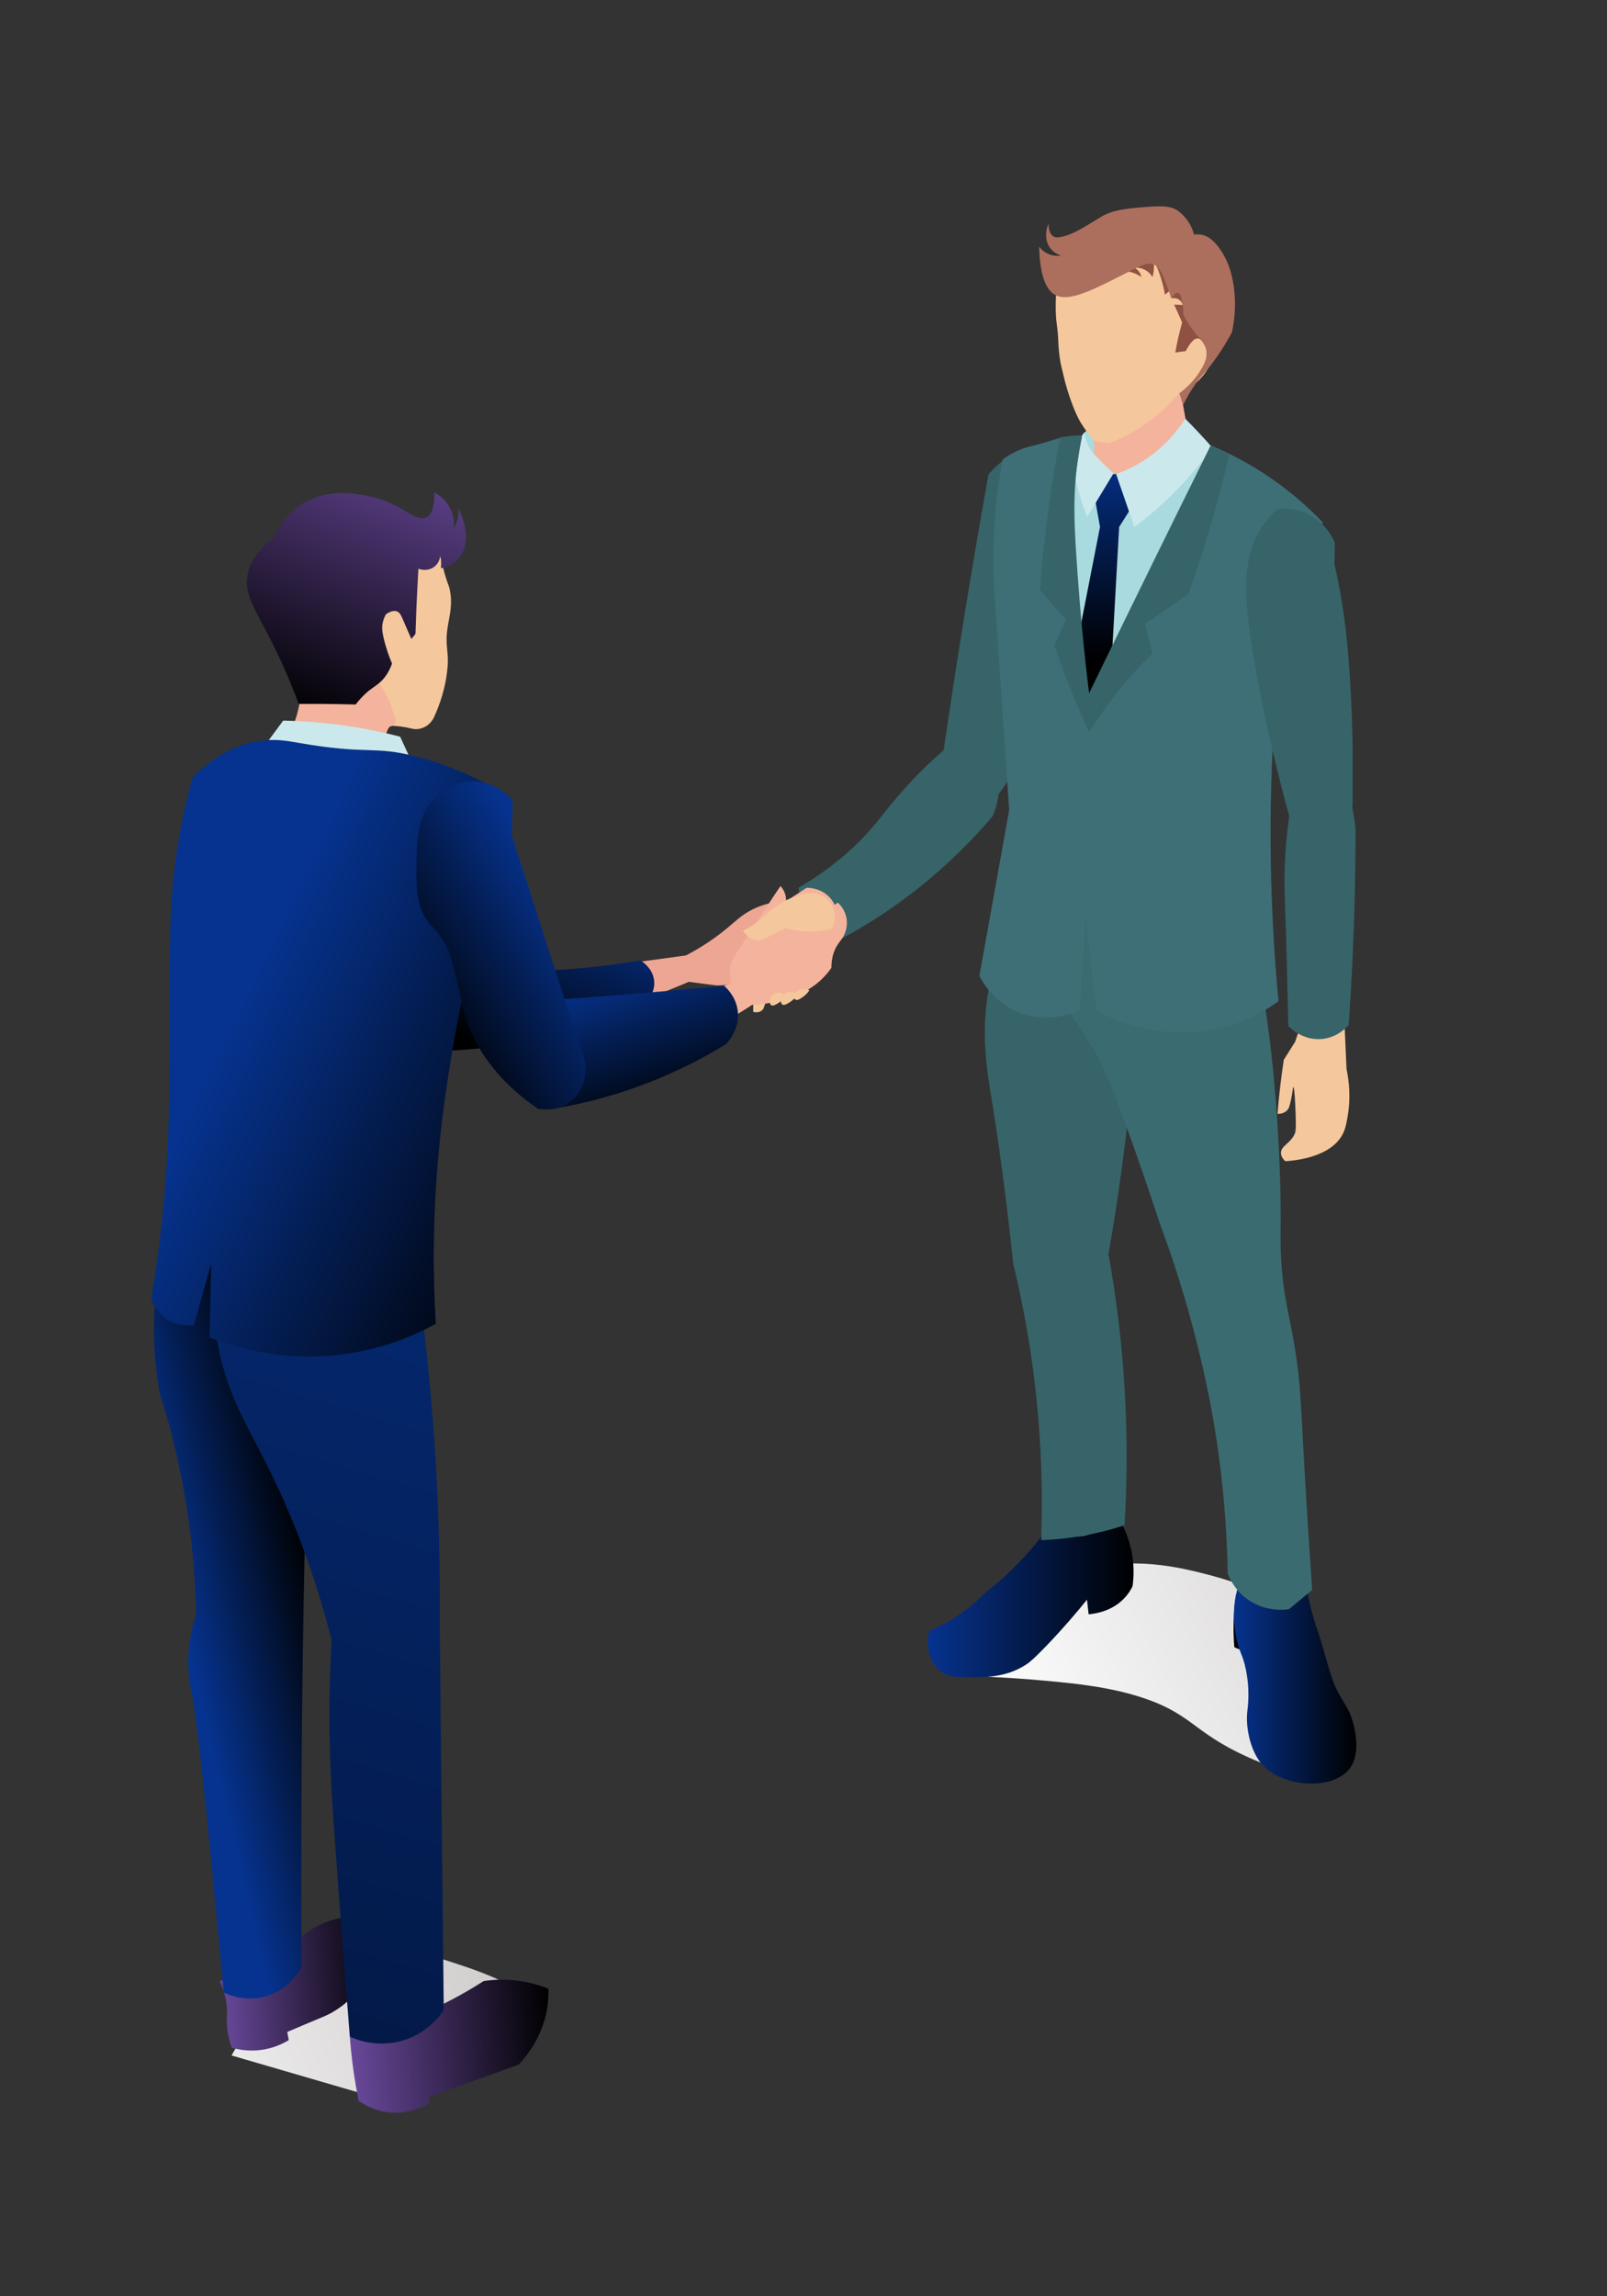 <?xml version="1.0" encoding="UTF-8"?>
<svg xmlns="http://www.w3.org/2000/svg" xmlns:xlink="http://www.w3.org/1999/xlink" viewBox="0 0 350 500">
  <rect x="0" y="0" width="350" height="500" fill="#333333" stroke="none"/>
  <defs>
    <linearGradient id="_名称未設定グラデーション_37" data-name="名称未設定グラデーション 37" x1="217.65" y1="386.77" x2="368.96" y2="311.45" gradientUnits="userSpaceOnUse">
      <stop offset="0" stop-color="#fff"/>
      <stop offset=".85" stop-color="#bfbcbb"/>
    </linearGradient>
    <linearGradient id="_名称未設定グラデーション_14" data-name="名称未設定グラデーション 14" x1="-107.9" y1="346.84" x2="-63.07" y2="346.84" gradientTransform="translate(309.96)" gradientUnits="userSpaceOnUse">
      <stop offset="0" stop-color="#06338f"/>
      <stop offset="1" stop-color="#000"/>
    </linearGradient>
    <linearGradient id="_名称未設定グラデーション_15" data-name="名称未設定グラデーション 15" x1="-50.05" y1="344.69" x2="-41.9" y2="350.55" gradientTransform="translate(309.96)" gradientUnits="userSpaceOnUse">
      <stop offset="0" stop-color="#68489a"/>
      <stop offset="1" stop-color="#000"/>
    </linearGradient>
    <linearGradient id="_名称未設定グラデーション_14-2" data-name="名称未設定グラデーション 14" x1="-41.2" y1="364.22" x2="-14.55" y2="364.22" xlink:href="#_名称未設定グラデーション_14"/>
    <linearGradient id="_名称未設定グラデーション_14-3" data-name="名称未設定グラデーション 14" x1="-69.7" y1="97.35" x2="-68.28" y2="143.32" xlink:href="#_名称未設定グラデーション_14"/>
    <linearGradient id="_名称未設定グラデーション_37-2" data-name="名称未設定グラデーション 37" x1="8.65" y1="469.13" x2="170.26" y2="405.3" xlink:href="#_名称未設定グラデーション_37"/>
    <linearGradient id="_名称未設定グラデーション_15-2" data-name="名称未設定グラデーション 15" x1="-213.3" y1="456.14" x2="-178.38" y2="456.14" gradientTransform="translate(228.68 -36.82) rotate(-4.03)" xlink:href="#_名称未設定グラデーション_15"/>
    <linearGradient id="_名称未設定グラデーション_14-4" data-name="名称未設定グラデーション 14" x1="34.68" y1="371.03" x2="64.86" y2="366.1" gradientTransform="translate(-22.1 -19.15) rotate(-4.03)" xlink:href="#_名称未設定グラデーション_14"/>
    <linearGradient id="_名称未設定グラデーション_15-3" data-name="名称未設定グラデーション 15" x1="-185.87" y1="471.96" x2="-142" y2="471.96" gradientTransform="translate(228.68 -36.82) rotate(-4.03)" xlink:href="#_名称未設定グラデーション_15"/>
    <linearGradient id="_名称未設定グラデーション_14-5" data-name="名称未設定グラデーション 14" x1="-847.2" y1="170.17" x2="-625.69" y2="750.04" gradientTransform="translate(-720.62 30.72) rotate(175.97) scale(1 -1)" xlink:href="#_名称未設定グラデーション_14"/>
    <linearGradient id="_名称未設定グラデーション_14-6" data-name="名称未設定グラデーション 14" x1="128.33" y1="191.89" x2="112.18" y2="230.56" gradientTransform="matrix(1,0,0,1,0,0)" xlink:href="#_名称未設定グラデーション_14"/>
    <linearGradient id="_名称未設定グラデーション_14-7" data-name="名称未設定グラデーション 14" x1="133.7" y1="210.99" x2="144.22" y2="243.3" gradientTransform="matrix(1,0,0,1,0,0)" xlink:href="#_名称未設定グラデーション_14"/>
    <linearGradient id="_名称未設定グラデーション_15-4" data-name="名称未設定グラデーション 15" x1="88.16" y1="94.27" x2="64.65" y2="155.77" gradientTransform="matrix(1,0,0,1,0,0)" xlink:href="#_名称未設定グラデーション_15"/>
    <linearGradient id="_名称未設定グラデーション_14-8" data-name="名称未設定グラデーション 14" x1="51.84" y1="219.73" x2="128.47" y2="256.3" gradientTransform="matrix(1,0,0,1,0,0)" xlink:href="#_名称未設定グラデーション_14"/>
    <linearGradient id="_名称未設定グラデーション_14-9" data-name="名称未設定グラデーション 14" x1="123.52" y1="198.06" x2="88.95" y2="219.04" gradientTransform="matrix(1,0,0,1,0,0)" xlink:href="#_名称未設定グラデーション_14"/>
  </defs>
  <g style="isolation: isolate;">
    <g id="_レイヤー_1" data-name="レイヤー 1">
      <g>
        <g id="_man_02" data-name=" man_02">
          <path d="M263.53,342.98c-6.53-1.68-17.22-4.44-29.13-.61-14.05,4.52-25.57,16.86-23.54,21.18.9,1.9,4.01,1.33,13.42,2.13,8.69.73,17.46,1.48,25.45,4.29,10.78,3.8,10.42,7.95,24.82,13.81,6.62,2.7,13.95,5.59,16.71,2.75,2.02-2.08.32-5.9-1.97-16.86-1.42-6.79-2.24-12.34-2.69-15.8-4.6-3.33-12.4-8.13-23.06-10.88Z" style="fill: url(#_名称未設定グラデーション_37); mix-blend-mode: multiply;"/>
          <g>
            <g>
              <g>
                <g>
                  <path d="M221.08,344.27c-2.87,3.41-5.63,5.72-7.53,7.36-3.56,3.06-6.77,5.16-8.93,6.46.83,1.39,2.8,4.15,6.24,5.46,4.98,1.9,9.68-.63,11.16-1.43,6.62-3.54,4.51-7.96,11.73-12.58,3.24-2.07,4.63-3.33,7.65-6.62,2.23-2.42,3.79-4.68,4.78-6.25-5.14-13.62-8.36-15.55-10.14-15.33-1.38.17-1.88,1.6-5.17,7.48-4.01,7.18-6.35,11.34-9.81,15.45Z" style="fill: #f5c79c;"/>
                  <path d="M232.22,333.52c1.24,1.07,2.73,1,3.09.98.77-.07,1.91-.29,3.09-.98,2.69-1.56,3.57-4.32,3.78-5.04,1.16,1.49,3.01,4.25,4.01,8.19.95,3.71.74,6.86.48,8.71-.32.68-.75,1.39-1.32,2.08-2.73,3.35-6.81,3.92-8.25,4.05-.12-1.06-.24-2.13-.36-3.19-2.31,2.87-5.17,6.22-8.61,9.81-3.23,3.37-4.14,4.01-4.78,4.41-4.4,2.78-8.74,2.72-13.73,2.65-1.84-.03-3.17-.18-4.45-1.05-2.12-1.45-2.72-3.92-2.87-4.54-.49-2.02-.12-3.72.11-4.52,1.64-.66,3.52-1.57,5.51-2.83,2.7-1.71,4.8-3.57,6.34-5.15,2.73-2.12,5.84-4.85,9-8.3,3.23-3.54,5.73-6.98,7.63-9.97-.45,1.78.07,3.61,1.33,4.7Z" style="fill: url(#_名称未設定グラデーション_14);"/>
                </g>
                <path d="M218.64,203.87c-1.03,2.54-2.35,6.33-3.23,11.05-1.88,10.11-.48,17.94.56,24.37,1.34,8.26,3.04,20.02,4.71,35.9,1.01,4.17,1.94,8.51,2.75,13.02,3.11,17.27,3.83,33.19,3.34,47.15,2.54-.09,5.42-.35,8.53-.87,3.65-.62,6.88-1.47,9.62-2.37.6-9.77.69-20.87-.2-33.02-.69-9.46-1.88-18.16-3.3-26.01,3.17-18.03,4.77-33.07,5.62-44.27,1.35-17.81,1.06-29.18.88-34.18-.12-3.23-.3-6.4-.52-9.52-8.9-1.1-17.8-2.21-26.7-3.31-.69,7.36-1.37,14.71-2.06,22.07Z" style="fill: #366469;"/>
              </g>
              <g>
                <g>
                  <path d="M269.21,347.23c-.2,1.31-.36,2.72-.46,4.23-.17,2.66-.1,5.09.08,7.21.95.45,3.05,1.3,5.7.92,1.35-.19,2.43-.64,3.18-1.03-.3-3.1-.6-6.19-.9-9.29l-7.6-2.05Z" style="fill: url(#_名称未設定グラデーション_15);"/>
                  <path d="M283.92,340.43c.45,5.94,1.67,10.45,2.67,13.43,2.52,7.46,2.97,11.44,5.26,15.39,1.17,2.03,2.07,3.14,2.74,5.5.3,1.05,1.9,6.61-.45,10.08-3.53,5.21-15.2,4.52-19.6-1.05-2.38-3.01-3.27-8.01-2.87-11.22.26-2.04.45-5.21-.3-8.93-.7-3.45-1.47-3.73-2.12-7.16-.36-1.89-1.12-6.24.47-11.17.76-2.36,1.83-4.12,2.6-5.23,3.87.12,7.73.24,11.6.37Z" style="fill: url(#_名称未設定グラデーション_14-2);"/>
                </g>
                <path d="M271.68,199.69c1.13,4.71,2.52,11.09,3.73,18.73,1.44,9.04,2.02,15.99,2.42,20.93.8,9.79.99,17.62,1.03,19.67.21,9.66-.2,11.5.36,17.72.58,6.53,1.41,8.75,2.59,15.55,1.93,11.13,1.25,14.08,3.66,49.19.14,2.03.26,3.69.33,4.72-1.7,1.4-3.39,2.81-5.09,4.21-.98.13-5.55.64-9.52-2.55-2.26-1.82-3.33-4.04-3.8-5.23-.17-9.85-1.02-21.14-3.14-33.49-.49-2.84-2.1-11.85-5.34-23.4-2.11-7.52-4.31-13.96-6.22-19.1-.55-1.67-9.97-30.43-14.04-37.37-.35-.59-.7-1.17-.7-1.17-2.64-4.35-5.13-7.78-6.94-10.11l-6.19-25.34c15.55-.6,31.11-1.2,46.66-1.8.06,2.96.13,5.92.19,8.87Z" style="fill: #3a6b70;"/>
              </g>
            </g>
            <g>
              <g>
                <g>
                  <g>
                    <path d="M215.91,112.69l-11.21,56.43c1.75,5.24,3.75,7.97,5.98,8.19,5.42.54,12.24-13.64,20.47-42.54,3.44-12.1-.27-22.05-5.89-24.07-.71-.25-4.1-1.33-9.35,1.99Z" style="fill: #79bcc9;"/>
                    <path d="M215.3,103.23c-2.07,11.58-4.07,23.37-5.99,35.37-1.64,10.3-3.18,20.47-4.62,30.52,2.02,6.18,4.2,7.94,5.98,8.19,7.27,1.02,17.78-21.61,20.47-42.54,1.8-14.03,1.03-34.59-6.03-36.69-3.23-.96-7.02,2.18-9.82,5.16Z" style="fill: #366469;"/>
                  </g>
                  <g>
                    <path d="M146.53,209.42c2.27-1,5.61-2.68,9.29-5.34,3.78-2.73,4.78-4.24,7.44-5.72,2.58-1.43,6.67-2.79,13.04-2.01-.23,1.45-1.87,10.69-10.19,15.53-3.95,2.3-7.81,2.67-9.99,2.7-2.96-.38-5.92-.77-8.87-1.15l-.71-4Z" style="fill: #eda693;"/>
                    <path d="M176.81,200.54c.99.93,1.43.5,3.59,1.66,1.37.74,2.39,1.53,3.06,2.1,4.85-2.62,10.38-6.06,16.13-10.58,7.02-5.51,12.47-11.13,16.58-15.98.62-1.41,1.32-3.48,1.4-6.02.15-4.44-1.54-10.77-5.12-11.73-1.6-.43-3.55.23-8.88,5.1-6.58,6.01-10.36,11.17-12.57,13.87-3.33,4.09-8.63,9.41-17.1,14.35.05.45.15,1.09.33,1.84.38,1.55.94,3.86,2.57,5.39Z" style="fill: #366469;"/>
                  </g>
                </g>
                <g>
                  <g>
                    <path d="M258.14,91.16c-1.76-.84-5.04-2.1-9.26-1.98-6.72.2-11.28,3.77-12.71,5-.22.99-.37,2.41.08,3.98,1.4,4.84,7.19,6.21,7.5,6.27,4.51-1.82,9.03-3.63,13.54-5.45.29-2.61.57-5.22.86-7.82Z" style="fill: #a9dadf;"/>
                    <path d="M237.58,101.5c.44-1.29,1.25-4.26.2-7.64-.38-1.2-.9-2.17-1.4-2.92.16-1.48.61-2.61,1.12-3.46,2.79-4.7,10.45-6.38,19.2-4.57.8,4.38,1.59,8.76,2.39,13.15-.6,8.4-7.19,13.81-12.82,13.13-3.74-.45-7.02-3.59-8.68-7.69Z" style="fill: #f4b39c;"/>
                  </g>
                  <g>
                    <g>
                      <path d="M271.3,102.46c-4.37-3.03-8.56-5.4-12.33-7.25-7.63,5.36-13.92,8.23-15.89,8.03-1.18-.12-2.2-.51-2.2-.51,0,0-1.5-.45-2.55-1.53-2.08-2.14-2.54-5.31-2.66-6.37-.53.26-1.06.52-1.59.78-5.06,2.49-10.1,4.92-15.13,7.28v25.22c1.13,10.43,2.25,20.85,3.36,31.28.73,6.87,1.5,14.05,2.22,20.91-.05,1.1-.16,2.32-.36,3.63-.19,1.26-.44,2.41-.7,3.44.98,1.67,3.79,5.95,9.25,8.3,3.31,1.42,6.3,1.58,8.12,1.52h0c3.56,1.01,6.47,1.09,8.58.93,5.41-.42,9.65-1.97,13.95-3.76,3.26-1.36,5.84-2.77,7.58-3.8-.03-.81-.07-1.65-.13-2.52-.06-.91-.14-1.8-.24-2.65.38-.8.91-2.03,1.42-3.59,1.08-3.32,1.11-5.84,1.62-8.62.82-4.45,1.23-7.48,1.47-9.06,1.95-12.77,6.48-22.9,10.08-41.9.59-3.1.99-5.59,1.19-6.85-3.82-4.02-8.8-8.58-15.06-12.92Z" style="fill: #a9dadf;"/>
                      <path d="M240.43,103.05c.76.11,1.66.2,2.66.18.84-.01,1.59-.08,2.25-.18,1.01,1.46,2.02,2.93,3.03,4.39-1.54,2.43-3.08,4.86-4.62,7.3l-1.65,29.35-5.69,9.32c-.84-3.18-1.68-6.35-2.53-9.53,1.9-9.72,3.8-19.43,5.7-29.15-.49-2.75-.99-5.49-1.48-8.24.77-1.15,1.55-2.3,2.32-3.46Z" style="fill: url(#_名称未設定グラデーション_14-3);"/>
                      <g>
                        <path d="M258.14,91.16c-1.54,2.42-4.31,6.02-8.83,8.99-2.25,1.47-4.41,2.44-6.22,3.09,1.32,3.84,2.65,7.67,3.97,11.51,2.68-1.99,5.65-4.46,8.68-7.49,3.43-3.44,6.16-6.81,8.3-9.8-.93-1.06-1.91-2.14-2.93-3.23-1-1.07-1.99-2.09-2.97-3.07Z" style="fill: #cbe8ec;"/>
                        <path d="M236.17,94.18c.13.97.47,2.42,1.44,3.85.3.44.6.79,1.37,1.6.84.87,2.02,2.05,3.55,3.43-1.92,3.16-3.83,6.32-5.75,9.49-1.15-2.86-1.85-5.33-2.3-7.18-1.05-4.36-.81-5.92-.64-6.68.46-2.08,1.53-3.6,2.32-4.5Z" style="fill: #cbe8ec;"/>
                      </g>
                    </g>
                    <g>
                      <path d="M263.71,96.98c-3.93,7.89-7.86,15.83-11.78,23.81-4.96,10.1-9.87,20.16-14.72,30.19-1.04,10.46-1.63,22.39-1.26,35.51.34,12.44,1.48,23.74,2.96,33.7,3.59,1.8,15.47,7.2,28.96,3.11,4.45-1.35,7.98-3.4,10.58-5.29-1.79-19.01-2.41-40.45-.76-63.83.61-8.56,1.48-16.76,2.54-24.6,2.63-5.27,5.27-10.54,7.9-15.8-2.2-2.3-4.82-4.74-7.9-7.14-5.97-4.65-11.77-7.67-16.52-9.66Z" style="fill: #3e6f77;"/>
                      <path d="M235.68,94.84c-1.34,6.78-2.41,15.07-2.42,24.53-.02,12.68,1.87,23.45,3.95,31.61.23,10.47.22,21.44-.1,32.87-.36,12.67-1.09,24.76-2.06,36.21-.97.43-7.51,3.2-14.29-.13-4.59-2.25-6.75-6.05-7.45-7.45,2.16-12.03,4.33-24.07,6.49-36.1-1.03-15.06-2.05-30.12-3.08-45.18-.58-7.34-.57-15.69.63-24.79.29-2.19.63-4.3,1.02-6.34,1.62-1.2,3.06-1.87,4.06-2.25,1.63-.63,2.41-.63,6.09-1.76,1.38-.42,1.36-.45,2-.62,2.13-.55,3.95-.63,5.17-.61Z" style="fill: #3e6f77;"/>
                      <path d="M263.71,96.98l-26.5,54v8.45c1.53-2.48,3.33-5.12,5.46-7.85,2.83-3.64,5.68-6.7,8.31-9.24-.52-2.17-1.05-4.33-1.57-6.5,3.15-2.17,6.3-4.33,9.44-6.5,1.59-4.5,3.15-9.26,4.63-14.27,1.66-5.6,3.07-10.99,4.27-16.14-1.35-.65-2.69-1.3-4.04-1.96Z" style="fill: #366469;"/>
                      <path d="M235.68,94.84c-.16.75-.38,1.85-.61,3.19-1.66,9.66-1.07,17.17-.31,27.85.5,7.02,1.26,15.48,2.45,25.1v8.45c-1.73-3.72-3.44-7.71-5.07-11.97-.91-2.36-1.74-4.68-2.51-6.94.84-1.85,1.67-3.71,2.51-5.56-1.89-2.18-3.78-4.35-5.66-6.53.37-4.77.87-9.75,1.53-14.91.82-6.44,1.81-12.56,2.9-18.32,1.59-.12,3.18-.25,4.78-.37Z" style="fill: #366469;"/>
                    </g>
                  </g>
                </g>
                <path d="M282.06,226.87l-2.45,3.89c-.31,2.02-.6,4.12-.84,6.3-.21,1.88-.39,3.71-.53,5.49.5,0,1.41-.1,2.07-.76.36-.36.54-.8.85-2.23.41-1.93.42-2.86.53-2.87.21,0,.42,3.24.5,6.12.06,2.27.08,3.42-.18,4.03-.93,2.15-3.03,2.64-3.02,4.21,0,.77.51,1.39.94,1.8,1.94-.12,9.93-.8,12.54-5.96.54-1.08.74-2.12.98-3.44.82-4.49.33-8.27-.18-10.69-.17-3.75-.33-7.51-.5-11.26-2.95-.04-5.89-.08-8.84-.12-.62,1.83-1.24,3.65-1.86,5.48Z" style="fill: #f5c79c;"/>
                <path d="M281.2,175.19c-.34,1.97-.79,4.91-1.09,8.5-.51,6.03-.34,10.55-.24,13.24.26,7.17.48,15.79.73,26.49.33.34,3.24,3.31,7.53,2.79,3.21-.39,5.13-2.48,5.61-3.03.76-10.88,1.26-22.12,1.43-33.7.04-3.03.07-6.04.07-9.03-.83-7.54-2.22-9.21-3.31-9.38-1.18-.19-1.98,1.37-4.6,2.7-2.37,1.2-4.65,1.41-6.12,1.42Z" style="fill: #366469;"/>
                <path d="M278.09,110.86c-.76.71-1.81,1.82-2.86,3.31-5.01,7.13-4.75,15.98-1.16,34.66,1.6,8.31,3.84,18.51,7.05,30.1.6.41,1.45.9,2.54,1.23,3.76,1.12,8.23-.31,10.27-2.94.95-1.23.6-2.01.67-10.13.03-3.87-.02-10.49-.61-19.71,0-.12-.02-.26-.03-.43-.25-3.71-.65-9.47-1.74-16.13-.33-2-.83-4.76-1.59-8.04.04-1.51.07-3.03.11-4.54-.37-.91-1.86-4.26-5.65-6.19-3.06-1.56-5.91-1.33-7-1.18Z" style="fill: #366469;"/>
              </g>
              <g>
                <path d="M230.06,63.43c-.3,3.51,0,6.31,0,6.31.12,1.14.28,1.97.39,3.69.04.67.06,1.17.06,1.3.04,1.18.24,2.84.4,3.83.08.5.19,1.11.96,4.19.65,2.59,2.09,6.99,3.58,9.39.68,1.1,1.62,2.44,2.9,3.85,1.07.19,2.14.37,3.21.56,3.32-1.31,7.56-3.5,11.66-7.22,1.31-1.19,2.45-2.39,3.43-3.55,1.21-.51,2.81-1.36,4.33-2.84,6.2-6.06,4.37-16.23,4.15-17.59-1.07-6.79-5.91-16.77-14.84-18.11-11.54-1.73-19.84,11.47-20.24,16.19Z" style="fill: #f5c79c;"/>
                <path d="M243.75,58.16c-.14.15-.28.35-.23.52.12.42,1.26.26,2.45.49.68.13,1.59.43,2.61,1.15-.04-.24-.17-.72-.53-1.2-.37-.48-.79-.72-1.01-.82.37-.04,1.29-.08,2.29.44.97.5,1.47,1.26,1.67,1.58.14-.46.27-1.05.3-1.75.06-1.08-.13-1.97-.3-2.57.57,1.13,1.17,2.48,1.69,4.04.5,1.51.82,2.9,1.04,4.11,1.25-1.01,2.49-2.02,3.74-3.04l-2.39,3.86c.12-.03,1.05-.25,1.82.36.48.38.65.88.7,1.08-.62-.03-1.25-.06-1.87-.09.58,1.3,1.16,2.6,1.74,3.9-.32,1.11-.62,2.28-.9,3.53-.23,1.04-.43,2.05-.59,3.01.76-.1,1.51-.21,2.27-.31.69-1.32,1.7-2.89,2.7-2.76,1.17.15,1.59,2.54,2.24,2.46.35-.04.78-.82.99-4.34-2.73-6.36-5.46-12.73-8.18-19.09l-9.43.56-2.81,4.88Z" style="fill: #8e5142;"/>
                <path d="M261.72,73.94c.34.46.83,1.26,1,2.35.3,1.88-.64,3.37-1.49,4.73-1.84,2.92-4.57,4.76-4.57,4.75,0,0,.09-.08.19-.18.27.89.55,1.78.82,2.67.4-.86,1.04-2.14,1.99-3.6,1.41-2.18,2.73-3.51,3.41-4.35,1.41-1.73,3.29-4.32,5.24-7.96,1.06-4.88.64-8.77.23-11.02-.39-2.1-1.12-4.64-2.79-7.04-1.7-2.46-3.12-2.97-3.83-3.13-.75-.18-1.41-.14-1.86-.07-.18-.69-.52-1.71-1.22-2.78,0,0-.94-1.44-2.26-2.39-1.8-1.3-4.27-1.11-9.13-.67-3.89.35-5.67.92-7.18,1.7-.14.07-.71.42-1.85,1.11-2.74,1.67-4.96,3.12-7.56,3.57-.4.07-.93.14-1.43-.15-1.07-.63-1.06-2.42-1.05-2.78-.84,1.88-.69,3.96.41,5.39.77,1,1.79,1.39,2.3,1.54-.45.08-1.4.18-2.5-.22-1.28-.47-2-1.35-2.27-1.72.18,7.86,2.26,9.95,3.67,10.62,2.9,1.37,7.65-1.01,13.88-4.14,3.81-1.91,6.04-3.45,7.69-2.43,1.26.78,2.05,2.98,2.89,5.28.3.81.5,1.5.62,1.98.5-.83,1.13-1.35,1.58-1.22.4.12.54.71.76,1.63.24,1.03.3,1.92.3,2.56-.46.58,3.2,5.67,4.01,5.99Z" style="fill: #ac6f5d;"/>
              </g>
            </g>
          </g>
        </g>
        <g id="man_01">
          <path d="M116.24,437.93c.24,2.45-1.81,8.77-33.99,18.91-10.6-3.09-21.21-6.18-31.81-9.27,1.31-2.43,11.83-21.32,30.07-23.1,7.28-.71,13.94,1.48,18.28,2.91,5.64,1.85,16.96,5.57,17.43,10.55Z" style="fill: url(#_名称未設定グラデーション_37-2); mix-blend-mode: multiply;"/>
          <g>
            <g>
              <g>
                <path d="M47.85,431.32c2.73-.52,6.71-1.62,10.94-4.17,2.98-1.79,5.24-3.79,6.84-5.45,1.63-1.34,5.11-3.78,10.03-4.3,2-.21,3.76-.06,5.14.19.3.55.68,1.34.98,2.35.27.91,1,3.84-.11,7.06-.26.76-1.08,2.02-2.72,4.55-1.1,1.7-1.67,2.57-2.46,3.42-1.41,1.52-2.78,2.38-3.71,2.96-1.44.89-2.23,1.14-5.76,2.62-1.19.5-2.7,1.14-4.46,1.9.11.59.22,1.18.33,1.77-1.17.72-3.34,1.83-6.26,2.17-2.7.32-4.9-.15-6.18-.53-.46-1.31-.99-3.28-1.05-5.72-.02-.98.05-1.41.04-2.21-.01-1.58-.3-3.82-1.59-6.61Z" style="fill: url(#_名称未設定グラデーション_15-2);"/>
                <path d="M68.55,267.68c-10.09-3.29-20.17-6.59-30.26-9.88-1.13,4.7-2.31,10.35-3.32,16.78-.72,4.62-1.18,7.62-1.37,11.51-.22,4.55-.08,10.44,1.21,17.34,1.3,4.08,2.51,8.43,3.58,13.05,2.99,12.94,4.13,24.83,4.31,35.09-.71,2.15-1.64,5.65-1.68,9.99-.03,3.62.56,6.29.71,7.03.96,4.61,2.9,20.69,6.99,65.24,1.01.5,4.35,1.98,8.51,1.04,5.52-1.26,8.07-5.82,8.46-6.54-.17-26.58-.02-53.74.48-81.46.49-26.94,1.29-53.34,2.37-79.19Z" style="fill: url(#_名称未設定グラデーション_14-4);"/>
              </g>
              <g>
                <path d="M76.19,443.48c5.23-1.14,11.49-3.01,18.24-6.12,4.15-1.92,7.78-3.98,10.9-6,1.81-.27,4.28-.45,7.17-.11,2.88.35,5.24,1.1,6.94,1.79.04,1.36-.03,2.91-.33,4.59-1.05,5.88-4.24,9.9-6.12,11.91-6.48,2.35-12.97,4.7-19.45,7.04.01.44.03.88.04,1.32-1.14.7-4.71,2.67-9.37,2-2.88-.42-4.97-1.67-6.1-2.46-.46-2.29-.88-4.74-1.23-7.33-.31-2.31-.53-4.53-.69-6.63Z" style="fill: url(#_名称未設定グラデーション_15-3);"/>
                <path d="M90.32,274.2c-14.21-2.15-28.41-4.31-42.62-6.46-1.33,6.78-2.37,16.83.4,28.13,2.45,9.95,6.26,15.26,11.4,25.91,3.83,7.94,8.8,19.77,12.73,35.39-.13,2.23-.29,5.46-.39,9.34-.36,14.04.37,24.41,1.17,35.33,1.24,17.03,2.31,30.75,3.18,41.64,1.12.51,6.26,2.7,12.25.61,4.84-1.69,7.4-5.19,8.21-6.4-.29-28.1-.58-56.19-.88-84.29.12-12.74-.23-26.48-1.27-41.07-.97-13.56-2.43-26.3-4.18-38.12Z" style="fill: url(#_名称未設定グラデーション_14-5);"/>
              </g>
            </g>
            <g>
              <g>
                <g>
                  <path d="M97.73,215.08c17.88-2.44,35.77-4.87,53.65-7.31-.14,1.87-.28,3.75-.42,5.62-11.51,4.89-34.91,14.07-48.96,13.06-2.56-.18-7.55-.55-8.58-3.32-1.22-3.3,3.95-7.75,4.3-8.05Z" style="fill: #eda693;"/>
                  <path d="M100.51,211.1c2.94.2,6,.33,9.17.37,11.11.14,21.14-.86,29.8-2.34.41.25,2.41,1.52,2.91,3.91.61,2.9-1.5,5.01-1.75,5.25-5.56,2.59-12.87,5.43-21.79,7.53-7.7,1.81-14.63,2.61-20.32,2.93-4.15-2.62-6.07-7.04-4.85-11.03,1.39-4.54,6.19-6.39,6.82-6.62Z" style="fill: url(#_名称未設定グラデーション_14-6);"/>
                </g>
                <g>
                  <path d="M164.05,216.25v4.07c.13.04.68.2,1.29.02.58-.18.99-.62,1.07-1.13.26-.69.52-1.39.79-2.08l-3.15-.86Z" style="fill: #f5c79c;"/>
                  <g>
                    <path d="M158.91,210.88c.28-1.13.67-1.99.96-2.55.15-.29,8.9-13.66,10.11-15.4.31.34.99,1.17,1.18,2.41.32,2.06-.95,3.58-1.15,3.81.73.75,1.47,1.5,2.2,2.25,1.83-.51,3.66-1.02,5.48-1.53,1.6-1.11,3.19-2.22,4.79-3.33.44.41,1.5,1.49,1.85,3.22.3,1.43-.03,2.58-.18,3.05-.46,1.55-1.22,1.99-1.96,3.29-.54.94-1.11,2.42-1.11,4.63-.56.81-1.26,1.68-2.15,2.53-3.13,2.98-6.73,4.01-8.77,4.4-1.52.54-3.69,1.11-6.32,1.12-1.28,0-2.43-.12-3.4-.3-.47-1.26-.93-2.79-1.22-4.57-.18-1.09-.27-2.11-.31-3.03Z" style="fill: #f4b39c;"/>
                    <g>
                      <path d="M169.6,209.7c.57.51.61,1.83.56,2.42-.08.9-.36,1.84-.67,2.66-5.84,4.46-14.41,9.98-25.67,14.13-8.24,3.04-15.74,4.54-21.76,5.29-4.14-.57-7.23-4.13-7.21-8.21.01-4.25,3.39-7.89,7.74-8.21,25.69.4,35.54-2.45,39.66-5.27.56-.38,5.89-4.1,7.35-2.8Z" style="fill: #f4b39c;"/>
                      <path d="M121.23,217.69c4.01-.29,8.04-.6,12.09-.92,8.21-.65,16.34-1.36,24.38-2.11.57.49,2.49,2.26,2.94,5.21.64,4.18-2.19,7.14-2.52,7.48-4.79,2.95-10.93,6.19-18.36,8.95-7.38,2.74-14.1,4.29-19.63,5.19-.85-1.42-5.65-9.74-2.31-18.33.9-2.32,2.19-4.13,3.41-5.47Z" style="fill: url(#_名称未設定グラデーション_14-7);"/>
                    </g>
                  </g>
                  <g>
                    <path d="M175.66,193.32c-1.26.83-2.53,1.66-3.79,2.48.57.87,1.79,2.47,3.91,3.59,1.26.67,2.43.96,3.28,1.09,0,0,1.2-.46,1.21-.46,0,0,2.13-.81,2.14-.81-.07-.62-.33-2.3-1.68-3.77-1.95-2.13-4.63-2.13-5.06-2.13Z" style="fill: #f4b39c;"/>
                    <g>
                      <path d="M174.53,194.82c-.83.2-1.88.53-3.03,1.08-1.84.88-3.15,1.95-4.16,2.78-1.34,1.11-1.38,1.36-2.49,2.18-1.2.88-2.3,1.44-3.05,1.78.07.13,1.25,2.08,3.31,2.1.89,0,1.58-.35,1.93-.57,1.34-.69,2.69-1.38,4.03-2.07,1.63.46,3.96.9,6.74.7,1.27-.1,2.4-.31,3.37-.56,1.03-1.89.85-4.19-.45-5.83-1.44-1.82-3.98-2.48-6.21-1.57Z" style="fill: #f5c79c;"/>
                      <path d="M170.06,217.78c.11-.82.7-1.5,1.5-1.71.75-.2,1.56.05,2.08.64-.56.75-1.14,1.2-1.54,1.46-.55.36-1.29.84-1.72.56-.31-.2-.32-.7-.31-.94Z" style="fill: #f5c79c;"/>
                      <path d="M167.64,217.92c.11-.82.7-1.5,1.5-1.71.75-.2,1.56.05,2.08.64-.56.75-1.14,1.2-1.54,1.46-.55.36-1.29.84-1.72.56-.31-.2-.32-.7-.31-.94Z" style="fill: #f5c79c;"/>
                      <path d="M172.93,217.06c0-.64.49-1.25,1.24-1.55.71-.28,1.54-.23,2.12.13-.45.66-.96,1.1-1.32,1.36-.49.36-1.15.85-1.62.71-.33-.1-.41-.47-.43-.66Z" style="fill: #f5c79c;"/>
                    </g>
                  </g>
                </g>
              </g>
              <g>
                <g>
                  <path d="M89.2,114.61c3.02,1.66,5.81,3.19,6.59,5.94.24.86.46,2.45,1.33,5.25.55,1.78.57,1.48.76,2.26.82,3.41.01,5.92-.4,8.62-.6,3.96.29,4.98,0,8.54-.22,2.68-.89,6.44-2.95,10.94-.87,1.89-2.92,2.98-4.9,2.48-1.58-.4-2.91-.54-3.96-.58-2.02-.08-2.96.21-4.38-.44-1.72-.79-2.46-2.17-3.79-4.23-7.37-11.37-11.59-10.5-13.91-17.88-1.3-4.16-3.41-10.87.17-16.96,3.31-5.64,9.42-7.23,11.13-7.61,3.72.08,9.03.78,14.31,3.67Z" style="fill: #f5c79c;"/>
                  <path d="M85.73,155.54c.34.72.64,1.63.24,2.17-.26.36-.73.41-.84.43-.86.18-1.72,2.67-2.01,11.98-9.36-.2-18.73-.4-28.09-.6,2-1.48,5.08-4.18,7.44-8.48,4-7.31,3.26-14.42,2.87-16.95,1.36-.53,5.51-1.96,10.25-.39,8,2.66,10.04,11.35,10.14,11.84Z" style="fill: #f4b39c;"/>
                  <path d="M91.13,123.82c-.06,1.07-.12,2.14-.18,3.22-.2,3.71-.35,7.37-.46,10.99-.3.37-.59.73-.89,1.1-.76-1.7-1.32-3-1.66-3.79-.57-1.32-.82-1.95-1.46-2.2-.92-.37-1.99.32-2.4.6-.23.39-.52.98-.7,1.75-.25,1.07-.18,2.09.35,4.15.33,1.26.84,2.93,1.65,4.85-.7,1.99-1.67,3.19-2.42,3.9-1.06,1.02-1.92,1.32-3.41,2.69-.97.91-1.66,1.76-2.07,2.32-2.54-.07-5.11-.11-7.72-.13-1.58-.01-3.15-.01-4.7,0-.99-2.68-2.61-6.8-4.98-11.67-4.22-8.67-6.98-11.87-6.18-16.37.35-1.95,1.5-4.93,5.69-8.08,2.37-5.06,5.62-7.15,7.14-7.96,7.67-4.07,17.22-.1,17.93.2,4.11,1.78,6.39,4.24,8.26,3.22,1.52-.83,1.73-3.4,1.68-5.4.65.35,2.95,1.71,3.88,4.52.44,1.33.42,2.52.34,3.28.27-.42.58-1.01.8-1.77.3-1.05.29-1.97.23-2.55.29.58,2.68,5.41,1.1,9.14-.22.51-.66,1.55-1.73,2.47-1.21,1.03-2.54,1.32-3.21,1.41.04-.26.07-.55.08-.86.02-.73-.08-1.36-.21-1.85-.03.3-.17,1.43-1.11,2.26-.96.85-2.38,1.07-3.67.57Z" style="fill: url(#_名称未設定グラデーション_15-4);"/>
                </g>
                <g>
                  <path d="M53,225.8c1.47-1,2.45-2.14,3.01-2.89,5.73,2.14,11.83,4.67,18.19,7.68,5.42,2.56,10.46,5.2,15.11,7.82.66,2.44,1.32,4.89,1.98,7.33-10.8-3.58-18.92-5.08-24.44-5.78-1.99-.25-5.13-.59-9.24-1.83-6.01-1.81-10.57-4.47-13.49-6.44-.19-.73-.09-1.22.01-1.53.79-2.33,4.95-1.71,8.88-4.37Z" style="fill: #f4b39c;"/>
                  <path d="M89.36,165.21c-.74-1.6-1.48-3.2-2.21-4.8-5.49-1.43-11.76-2.61-18.73-3.17-2.33-.19-4.58-.29-6.74-.33-1.95,2.63-3.89,5.26-5.84,7.89,4.53-.42,9.44-.68,14.69-.68,6.86,0,13.17.43,18.83,1.09Z" style="fill: #cbe8ec;"/>
                  <path d="M41.73,170.09c.47-1.73,1.99-2.38,3.18-3.4,1.31-1.13,5.5-4.45,11.6-5.35,3.52-.52,6.13,0,8.62.43,15.28,2.66,16,.49,25.76,3.02,4.12,1.07,9.86,2.97,16.42,6.62-.13,3.74-.44,9.9-1.35,17.46-1.84,15.32-4.39,21.82-7.43,39.89-.76,4.5-2.05,12.24-2.94,21.64-1.5,15.71-1.22,28.76-.67,37.85-4.21,2.31-10.37,5.02-18.18,6.33-14.13,2.37-25.59-1.2-31.1-3.35l.36-16.11c-1.25,4.47-2.51,8.95-3.76,13.42-.7.09-3.45.37-6.08-1.43-2.09-1.43-2.94-3.37-3.22-4.12,3.08-18.68,3.82-33.77,3.9-44.24.12-15.33.15-29.55.15-29.55,0-10.34.45-18.57,2.41-28.97.75-3.98,1.59-7.42,2.32-10.14Z" style="fill: url(#_名称未設定グラデーション_14-8);"/>
                  <path d="M126.33,227.97c-4.95-15.35-9.91-30.71-14.86-46.06.07-2.53.13-5.07.2-7.6-.51-.58-3.98-4.41-9.25-4.19-4.18.18-6.88,2.79-7.67,3.58-3.97,3.96-3.99,9.46-4.02,15.53-.02,4.1-.03,7.43,2.02,10.74,1.31,2.11,2.38,2.46,3.94,5.1,1.81,3.07,2.04,5.76,2.66,7.97,1.69,6.11,1.59,8.8,4.34,13.91,2.16,3.99,6.03,9.41,13.52,14.5.52.09,4.6.78,7.62-2.07,2.85-2.68,3.55-7.39,1.52-11.4Z" style="fill: url(#_名称未設定グラデーション_14-9);"/>
                </g>
              </g>
            </g>
          </g>
        </g>
      </g>
    </g>
  </g>
</svg>